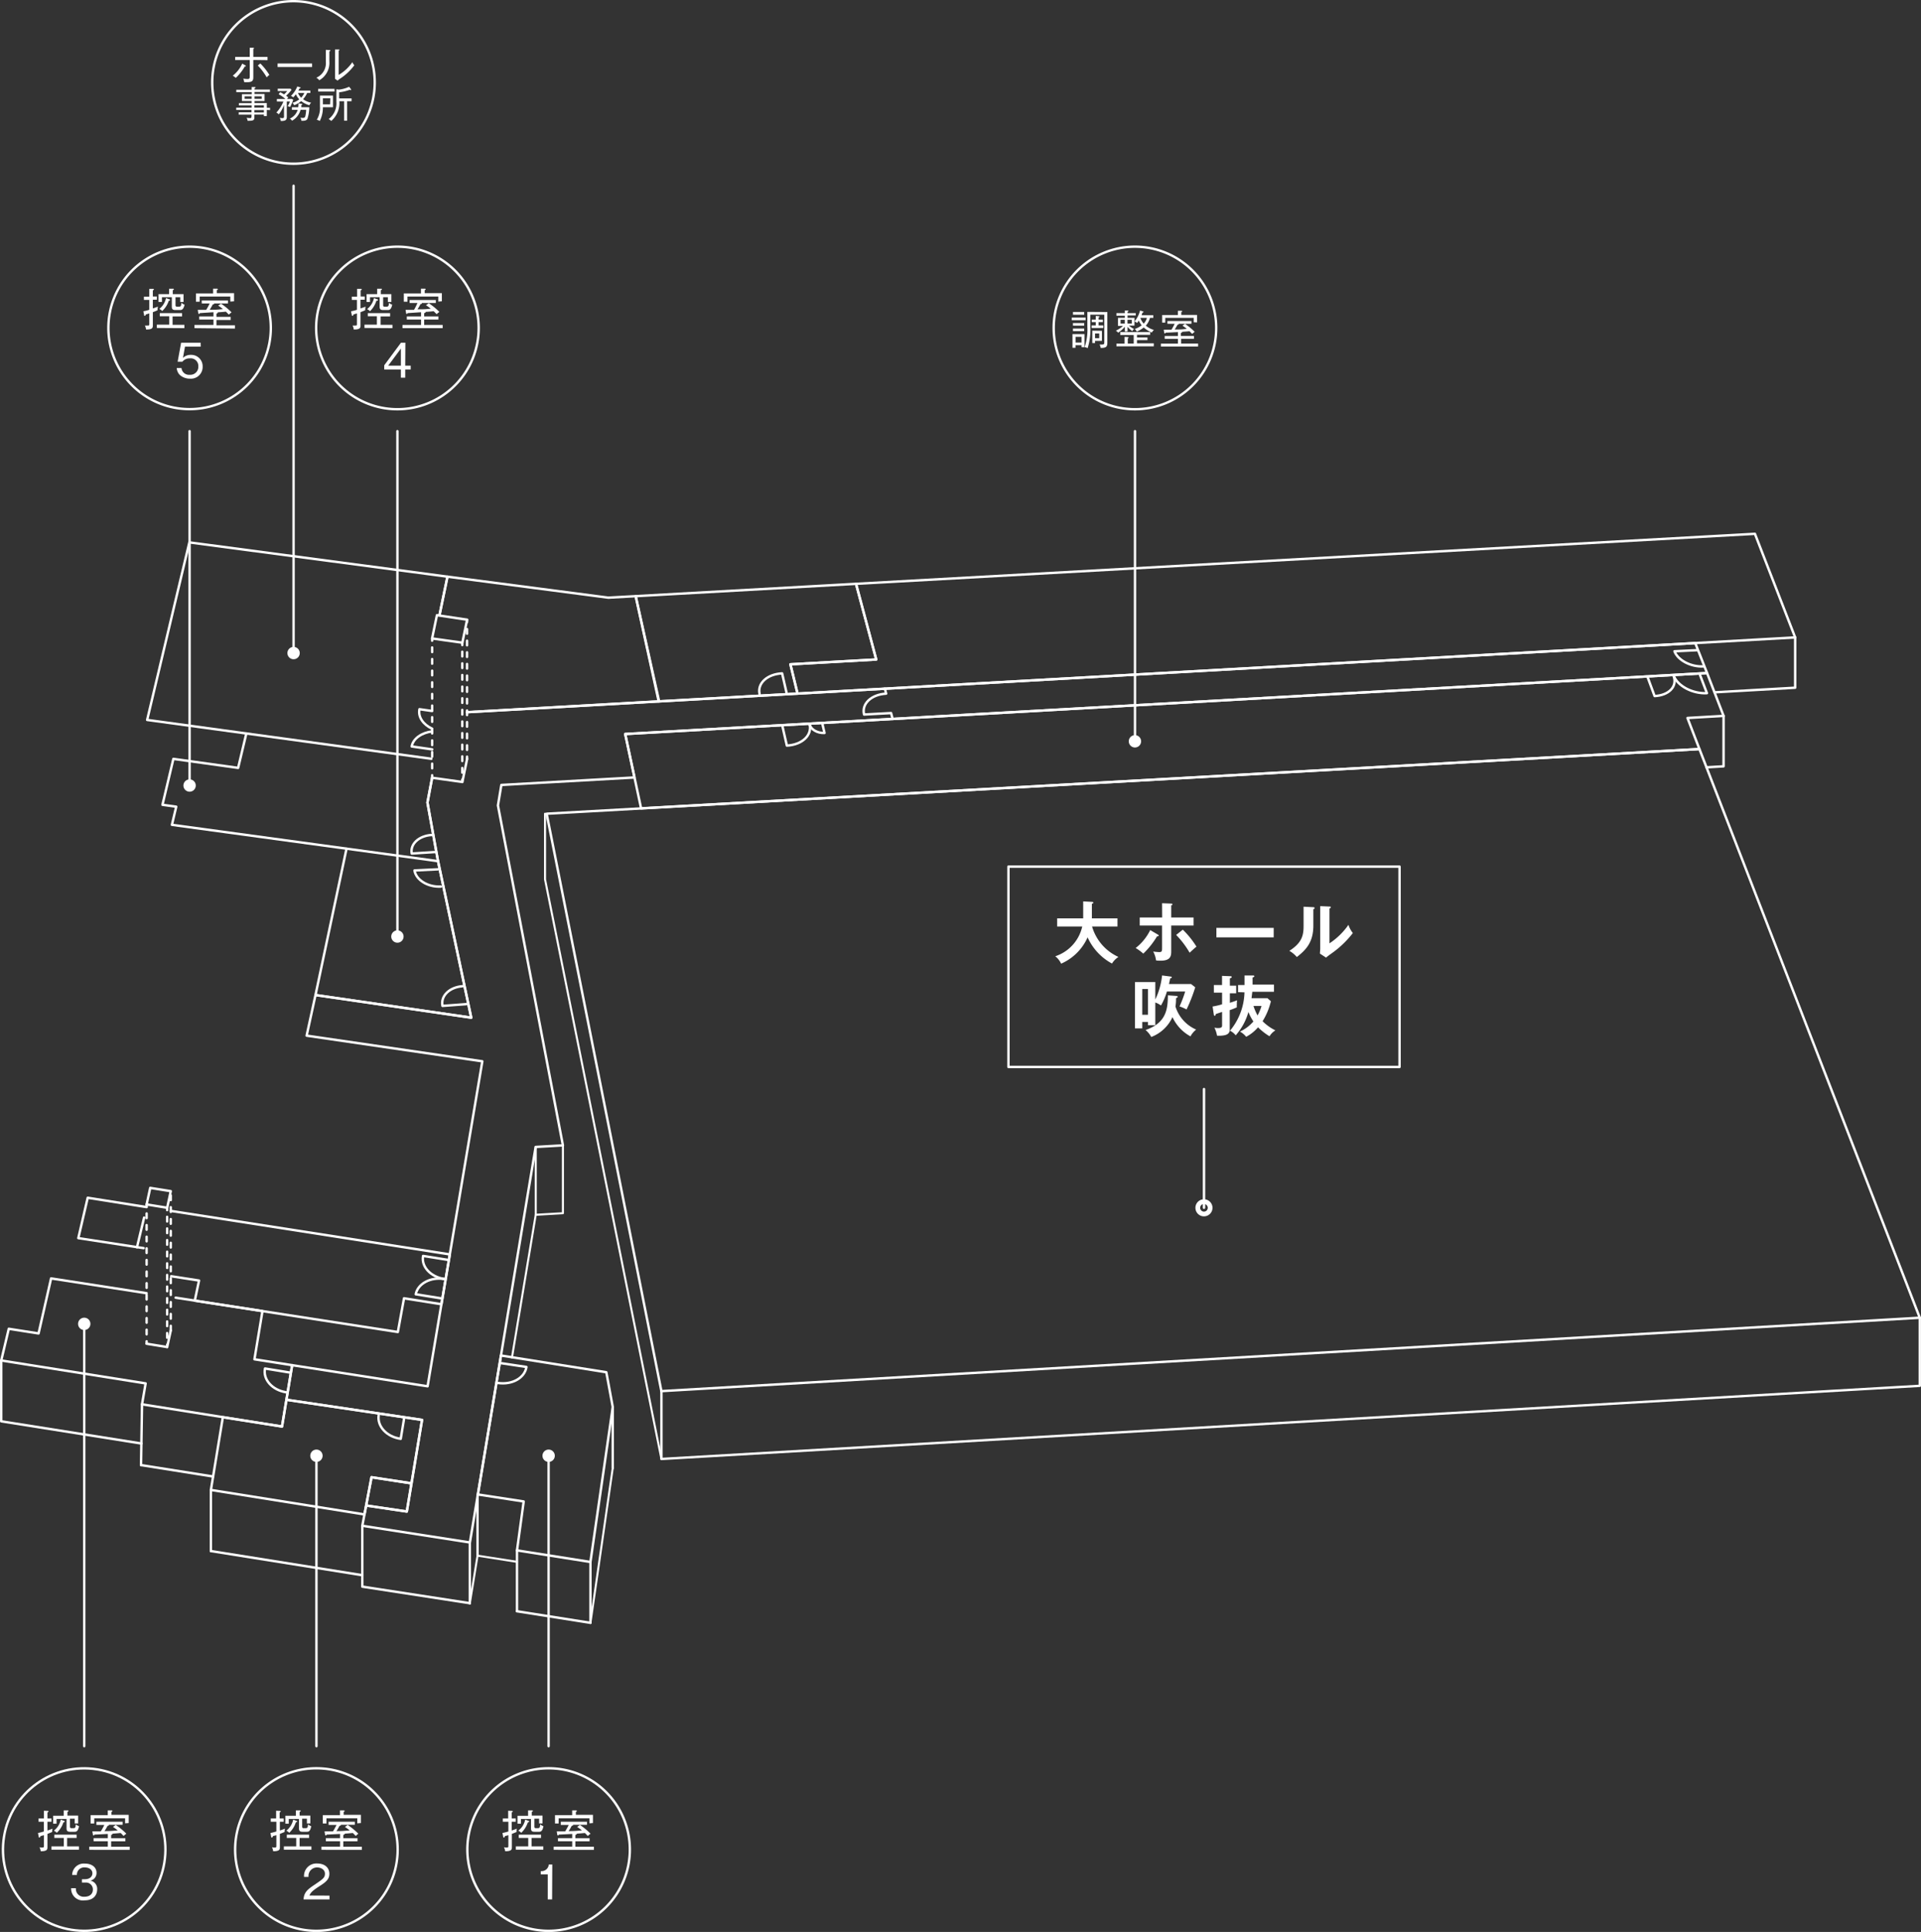 <svg xmlns="http://www.w3.org/2000/svg" viewBox="0 0 404.97 407.23"><rect x="0" y="0" width="404.97" height="407.23" fill="#333333" stroke="none"/><defs><style>.cls-1,.cls-10,.cls-11,.cls-2,.cls-3,.cls-4,.cls-5,.cls-6,.cls-7,.cls-8,.cls-9{fill:none;stroke:#fff;}.cls-1,.cls-10,.cls-2,.cls-3,.cls-4,.cls-5,.cls-6,.cls-7,.cls-8,.cls-9{stroke-linecap:round;stroke-linejoin:round;}.cls-1,.cls-3{stroke-width:0.43px;}.cls-10,.cls-2,.cls-6,.cls-7,.cls-8,.cls-9{stroke-width:0.5px;}.cls-3,.cls-5{fill-rule:evenodd;}.cls-4,.cls-5{stroke-width:0.51px;}.cls-6{stroke-dasharray:1 1.5;}.cls-7{stroke-dasharray:0.98 1.47;}.cls-8{stroke-dasharray:0.98 1.47;}.cls-9{stroke-dasharray:0.98 1.47;}.cls-10{stroke-dasharray:0.98 1.47;}.cls-11{stroke-miterlimit:10;}.cls-12{fill:#fff;}</style></defs><g id="レイヤー_2" data-name="レイヤー 2"><g id="デ"><line class="cls-1" x1="107.93" y1="286.14" x2="112.94" y2="256.06"/><line class="cls-1" x1="108.99" y1="329.21" x2="100.67" y2="327.91"/><line class="cls-1" x1="99.04" y1="337.96" x2="100.67" y2="327.91"/><polyline class="cls-2" points="139.44 293.23 139.44 307.53 404.71 292.11 404.71 277.76"/><polyline class="cls-3" points="139.44 307.53 114.9 185.36 114.9 171.52"/><polyline class="cls-3" points="112.94 256.06 118.67 255.73 118.67 241.43"/><line class="cls-1" x1="112.94" y1="256.06" x2="112.94" y2="241.77"/><line class="cls-2" x1="124.47" y1="329.24" x2="124.47" y2="342.07"/><line class="cls-2" x1="108.99" y1="326.8" x2="108.99" y2="339.62"/><line class="cls-2" x1="99.04" y1="325.13" x2="99.04" y2="337.96"/><line class="cls-2" x1="100.67" y1="315.08" x2="100.67" y2="327.91"/><line class="cls-2" x1="44.46" y1="314.06" x2="44.46" y2="326.94"/><polyline class="cls-4" points="29.81 304.27 0.26 299.59 0.26 286.76"/><polyline class="cls-5" points="361.45 145.93 378.44 144.96 378.44 144.96 378.44 134.36"/><polyline class="cls-5" points="359.75 161.74 363.35 161.53 363.35 150.9"/><line class="cls-2" x1="129.17" y1="296.63" x2="129.17" y2="309.46"/><line class="cls-1" x1="129.17" y1="309.46" x2="124.47" y2="342.07"/><polygon class="cls-5" points="369.96 112.52 378.44 134.36 168.13 146.2 166.63 140.03 184.72 139.01 180.46 123.06 369.96 112.52"/><polygon class="cls-5" points="180.46 123.06 134.01 125.66 138.86 147.84 168.13 146.2 166.63 140.03 184.72 139.01 180.46 123.06"/><polyline class="cls-5" points="98.46 150.12 138.95 147.83 134.01 125.66 128.24 125.98 94.33 121.55 92.65 129.67"/><polyline class="cls-5" points="92.65 129.67 94.33 121.55 39.92 114.33 31.02 151.75 90.93 159.94"/><polygon class="cls-5" points="135.15 170.39 131.8 154.72 359.87 141.87 363.35 150.9 355.74 151.34 358.26 157.89 135.15 170.39"/><polyline class="cls-5" points="91.1 163.91 90.11 169.17 92.34 181.52 36.24 173.86 37.15 170.04 34.25 169.64 36.55 159.96 50.2 161.86 51.93 154.61"/><polyline class="cls-5" points="92.34 181.52 99.34 214.51 66.51 209.74 73.05 178.89"/><polyline class="cls-5" points="91.1 163.91 90.11 169.17 92.34 181.52 99.34 214.51 66.51 209.74 64.64 218.3 101.68 223.71 90.14 292.21 61.59 287.76 60.38 295.05 88.97 299.3 85.76 318.61 77.19 317.34 76.38 321.61 99.06 325.13 112.92 241.76 118.67 241.43 104.97 169.77 105.69 165.46 133.76 163.88 131.8 154.72 359.87 141.87 357.38 135.55 98.46 150.12"/><polyline class="cls-5" points="36.08 269.01 41.96 269.92 41.06 274.16 83.87 280.77 85.17 273.66 93.06 274.91 94.83 264.41 36 255.24"/><line class="cls-4" x1="28.88" y1="262.88" x2="30.28" y2="263.09"/><polyline class="cls-5" points="28.88 262.88 16.51 260.98 18.49 252.47 30.91 254.44"/><polyline class="cls-5" points="30.91 272.59 10.77 269.47 8.13 281.07 1.85 280.09 0.26 286.77 30.7 291.6 29.94 296.01 59.45 300.69 61.59 287.76 53.64 286.52 55.33 276.36 37.03 273.53"/><polygon class="cls-5" points="59.45 300.69 46.98 298.73 44.46 314.06 76.83 319.22 78.32 311.38 86.75 312.67 88.97 299.29 60.38 295.05 59.45 300.69"/><polygon class="cls-5" points="105.61 285.72 127.82 289.25 129.18 296.6 124.47 329.24 108.99 326.8 110.4 316.49 100.74 315.01 105.61 285.72"/><path class="cls-4" d="M79.84,298.28c-.39,2.34,1.68,4.6,4.64,5l.7-4.24"/><path class="cls-4" d="M97.49,207.88c-2.76.21-4.64,2.06-4.21,4.15l5-.37"/><path class="cls-4" d="M92.92,186.88c-2.73.14-5.21-1.39-5.54-3.4l4.93-.24"/><path class="cls-4" d="M359.08,140.47c-2.64.13-5.37-1.3-6.08-3.19l4.78-.23"/><path class="cls-4" d="M160.13,146.28c-.51-2.25,1.62-4.19,4.75-4.34l.93,4.06"/><path class="cls-4" d="M186.54,145.16l.27,1.05c-3.13.17-5.22,2.14-4.65,4.4l5.69-.31.31,1.19"/><path class="cls-4" d="M91,176c-2.7.17-4.58,1.92-4.2,3.91l4.89-.31"/><path class="cls-4" d="M61.14,289.32l-5.27-.86c-.48,2.29,1.49,4.54,4.41,5"/><path class="cls-4" d="M105.66,287.34l5.32.8c-.36,2.3-3,3.81-6,3.37"/><path class="cls-4" d="M93.64,269.59c-2.89-.46-5.57,1-6,3.22l5.23.84"/><path class="cls-4" d="M94.39,265.56l-5.2-.83c-.43,2.23,1.56,4.4,4.45,4.86"/><path class="cls-4" d="M91.09,154.17c-2.18.27-4,1.49-4.3,3.17l4.33.62"/><path class="cls-4" d="M91.1,149.87l-2.67-.38c-.34,1.62.76,3.21,2.62,4.09"/><path class="cls-4" d="M170.69,152.71c.25,1.06,1.65,1.87,3.13,1.79l-.46-1.93"/><path class="cls-4" d="M164.93,153l.95,4.16c3.19-.16,5.34-2.15,4.81-4.45"/><path class="cls-4" d="M352.84,142.43c.82,2.19,4,3.84,7,3.68l-1.52-4"/><path class="cls-4" d="M347.33,142.72l1.48,4c3.06-.16,4.85-2.06,4-4.25"/><polygon class="cls-5" points="115.24 171.52 139.43 293.23 404.71 277.76 358.26 157.89 115.24 171.52"/><line class="cls-4" x1="28.88" y1="262.88" x2="30.38" y2="256.65"/><polygon class="cls-5" points="77.19 317.34 78.32 311.38 86.75 312.67 85.76 318.61 77.19 317.34"/><line class="cls-4" x1="124.47" y1="342.07" x2="108.99" y2="339.63"/><polyline class="cls-5" points="76.38 321.61 76.38 334.44 99.05 337.93"/><line class="cls-4" x1="44.46" y1="326.94" x2="76.38" y2="332.03"/><polyline class="cls-5" points="29.94 296.02 29.73 308.85 29.73 308.82 44.93 311.23"/><polygon class="cls-4" points="91.09 134.58 97.47 135.47 98.47 130.62 92.11 129.67 91.09 134.58"/><line class="cls-6" x1="36" y1="280.46" x2="36" y2="251.1"/><polygon class="cls-5" points="30.91 253.88 31.67 250.39 36 251.08 35.24 254.58 30.91 253.88"/><line class="cls-2" x1="35.23" y1="283.94" x2="35.23" y2="283.44"/><line class="cls-7" x1="35.23" y1="281.97" x2="35.23" y2="255.81"/><line class="cls-2" x1="35.23" y1="255.08" x2="35.23" y2="254.58"/><line class="cls-2" x1="30.91" y1="283.22" x2="30.91" y2="282.72"/><line class="cls-8" x1="30.91" y1="281.26" x2="30.91" y2="255.1"/><line class="cls-2" x1="30.91" y1="254.36" x2="30.91" y2="253.86"/><polyline class="cls-5" points="36 280.44 35.24 283.94 30.91 283.24"/><line class="cls-2" x1="91.1" y1="163.91" x2="91.1" y2="163.41"/><line class="cls-9" x1="91.1" y1="161.95" x2="91.1" y2="135.79"/><line class="cls-2" x1="91.1" y1="135.05" x2="91.1" y2="134.55"/><line class="cls-2" x1="97.45" y1="164.83" x2="97.45" y2="164.33"/><line class="cls-7" x1="97.45" y1="162.86" x2="97.45" y2="136.7"/><line class="cls-2" x1="97.45" y1="135.97" x2="97.45" y2="135.47"/><line class="cls-2" x1="98.46" y1="130.63" x2="98.46" y2="131.13"/><line class="cls-10" x1="98.46" y1="132.6" x2="98.46" y2="158.76"/><line class="cls-2" x1="98.46" y1="159.49" x2="98.46" y2="159.99"/><polyline class="cls-4" points="91.09 163.94 97.47 164.83 98.47 159.98"/><path class="cls-11" d="M255.11,254.58a1.3,1.3,0,1,1-1.29-1.29A1.3,1.3,0,0,1,255.11,254.58Z"/><line class="cls-4" x1="253.82" y1="254.58" x2="253.82" y2="229.56"/><rect class="cls-4" x="212.6" y="182.66" width="82.45" height="42.23" transform="translate(507.64 407.56) rotate(180)"/><path class="cls-12" d="M222.86,195.29v-1.71h5.49V190l1.83.1c.21,0,.31.07.31.18s-.16.18-.31.22v3.08h5.4v1.71h-5.36a10.14,10.14,0,0,0,5.56,6.42,4.4,4.4,0,0,0-1.36,1.39,11.75,11.75,0,0,1-5.14-5.52,10.9,10.9,0,0,1-5.58,5.55,4.23,4.23,0,0,0-1.24-1.56,8.58,8.58,0,0,0,5.69-6.28Z"/><path class="cls-12" d="M244.1,197c.11.07.18.14.18.22s-.18.16-.36.14a17.26,17.26,0,0,1-2.9,3.65,10.14,10.14,0,0,0-1.61-1.18,10.83,10.83,0,0,0,3.07-3.78Zm.88-6.61,1.86.07c.19,0,.31,0,.31.17s-.11.15-.24.21v2.55h4.71v1.7h-4.71v5.29c0,1,0,2.12-2.25,2.12-.25,0-.67,0-.95-.06a5.48,5.48,0,0,0-.6-1.87,10.51,10.51,0,0,0,1.27.12c.6,0,.6-.21.6-1.09v-4.51h-4.71v-1.7H245Zm4.37,5.57a18.7,18.7,0,0,1,2.88,3.58c-.47.37-1.14,1-1.44,1.28a18.91,18.91,0,0,0-2.84-3.75Z"/><path class="cls-12" d="M268.51,195.58v2H256.43v-2Z"/><path class="cls-12" d="M276.8,191.22c.14,0,.32,0,.32.18s-.14.22-.25.26v3.43c0,3.56-1.58,5.15-3.48,6.64a6.12,6.12,0,0,0-1.58-1.31c2.66-1.69,3-3.27,3-5.2v-4.1Zm3.47-.13c.16,0,.27,0,.27.15s-.14.2-.27.27v7.33a14.66,14.66,0,0,0,4-3.9,5.26,5.26,0,0,0,.93,1.73,20.75,20.75,0,0,1-4,3.94c-1.16.84-1.29.93-1.65,1.24l-1.29-.84c0-.37.06-.73.06-1.1V191Z"/><path class="cls-12" d="M246.75,205.84c.21,0,.28.1.28.18s-.18.17-.37.24c0,.22-.09.52-.23,1.16h4.66l.88.69a33.51,33.51,0,0,1-1.83,4.67,8.79,8.79,0,0,0-1.48-.64,25.18,25.18,0,0,0,1.19-3.14H246a13.61,13.61,0,0,1-1.25,2.94,5,5,0,0,0-1.2-.63v4.79H242v-.69H240.8v1.36h-1.53V207h4.28v3.68a15.43,15.43,0,0,0,1.43-5.07Zm-5.95,2.63v5.43H242v-5.43Zm7.21,1.46c.14,0,.27.08.27.18s-.18.22-.36.29a9.35,9.35,0,0,1-.12,1.75,7.82,7.82,0,0,0,4.36,4.87,4.57,4.57,0,0,0-1.19,1.43,8.81,8.81,0,0,1-3.8-4.06,8.06,8.06,0,0,1-4.47,4.19,5.06,5.06,0,0,0-1.2-1.47c4.57-1.56,4.65-4.69,4.71-7.31Z"/><path class="cls-12" d="M261,209.13v-1.51h1.36c0-.31,0-1.84,0-2l1.76,0c.15,0,.31,0,.31.14s-.07.18-.37.28c0,.32,0,.73,0,1.5h4.51v1.51H264c-.07.66-.12,1-.16,1.35h3.35l.73.65a14.18,14.18,0,0,1-1.75,4.21,10.13,10.13,0,0,0,2.7,1.93,3.68,3.68,0,0,0-1.24,1.24,12.94,12.94,0,0,1-2.42-1.89,8.53,8.53,0,0,1-2.5,2,4.55,4.55,0,0,0-1.31-1.1,8.36,8.36,0,0,0,2.83-2.13,10.22,10.22,0,0,1-1.05-2,12.36,12.36,0,0,1-2.68,4.92,3.59,3.59,0,0,0-1.26-1c-.14.65-.5,1.14-2.67,1.09a6.13,6.13,0,0,0-.56-1.71,3.4,3.4,0,0,0,.8.09c.8,0,.82-.32.82-.57v-2.83l-1.3.43c-.08.28-.11.37-.26.37s-.16-.12-.19-.27l-.25-1.67a14.83,14.83,0,0,0,2-.47v-2.46H255.9v-1.6h1.72V205.7l1.74.07c.14,0,.29,0,.29.17s-.09.16-.38.29v1.54h1.33v1.6h-1.33v2c.79-.24,1.15-.38,1.52-.52a5.8,5.8,0,0,0-.05.91,2.51,2.51,0,0,0,0,.57,13.18,13.18,0,0,1-1.5.59v4.17a1.44,1.44,0,0,1,0,.24,13.15,13.15,0,0,0,3.11-8.16Zm3.25,2.91a10.88,10.88,0,0,0,.86,2,10,10,0,0,0,.83-2Z"/><path class="cls-12" d="M41.27,165.57a1.3,1.3,0,1,1-1.3-1.29A1.3,1.3,0,0,1,41.27,165.57Z"/><line class="cls-2" x1="39.97" y1="165.57" x2="39.97" y2="90.88"/><path class="cls-2" d="M57.09,69.1A17.12,17.12,0,1,1,40,52,17.12,17.12,0,0,1,57.09,69.1Z"/><path class="cls-12" d="M33.22,65.39c-.23.1-.43.2-1,.41v2.79c0,.43,0,.89-1.43.86a2.33,2.33,0,0,0-.25-.83,2.69,2.69,0,0,0,.51,0c.42,0,.42,0,.42-.4V66.06l-.74.22c0,.13-.08.29-.22.29s-.11-.08-.14-.22l-.15-.74a9,9,0,0,0,1.25-.31V63.22H30.34v-.69h1.13V60.89l.8,0c.07,0,.17,0,.17.12a.17.17,0,0,1-.06.11l-.16.09v1.28h.85v.69h-.85v1.83c.62-.2.84-.29,1.07-.38A2.92,2.92,0,0,0,33.22,65.39Zm-.16,3.74v-.7h2.62V66.66h-2V66h4.7v.7h-2v1.77h2.49v.7Zm4.87-3.78H37c-.45,0-.78-.08-.78-.7v-2H34.14v1h-.72V62h2.23V60.86l.83,0c.06,0,.17,0,.17.12s-.07.12-.23.18V62h2.27v1.65H38v-1H37v1.68c0,.31.2.31.43.31.71,0,.73,0,.81-.82a1.68,1.68,0,0,0,.67.4C38.66,65.35,38.23,65.35,37.93,65.35Zm-2.34-2a5.09,5.09,0,0,1-1.4,2.21,1.61,1.61,0,0,0-.61-.44A3.94,3.94,0,0,0,35,62.83l.7.26c.07,0,.14,0,.14.14S35.69,63.38,35.59,63.39Z"/><path class="cls-12" d="M41,69.17v-.68H45V67.36h-3V66.7h3v-.89L42.12,66c0,.11-.11.18-.18.18s-.14-.12-.15-.21l-.1-.66,1.78,0a11,11,0,0,0,.73-1.35H42.53v-.63h5.53v.63H45.13a.13.13,0,0,1,0,.07c0,.12-.18.14-.28.14a11.19,11.19,0,0,1-.64,1.12c1.4,0,1.53,0,2.79-.14a8.61,8.61,0,0,0-1-.73l.59-.42a14.72,14.72,0,0,1,2.23,1.84,3.29,3.29,0,0,0-.57.48l-.63-.63c-.66.07-1,.1-1.71.14a.09.09,0,0,1,0,.07c0,.12-.16.17-.28.19v.7h3v.66h-3v1.13h3.9v.68Zm7.55-5.6V62.51H42.09V63.6h-.78V61.85h3.62v-1l.82,0s.17,0,.17.12-.09.15-.21.18v.64h3.63v1.72Z"/><path class="cls-12" d="M42.32,73.07H39l-.43,2.37a2.26,2.26,0,0,1,1.67-.64,2.4,2.4,0,0,1,2.48,2.47,2.47,2.47,0,0,1-2.64,2.55,3.2,3.2,0,0,1-2.16-.77,2.25,2.25,0,0,1-.66-1.48h1A1.58,1.58,0,0,0,40,79a1.68,1.68,0,0,0,1.81-1.76A1.61,1.61,0,0,0,40,75.54a1.92,1.92,0,0,0-1.55.7h-1l.73-4h4.12Z"/><path class="cls-12" d="M85.08,197.41a1.3,1.3,0,1,1-1.3-1.3A1.3,1.3,0,0,1,85.08,197.41Z"/><line class="cls-2" x1="83.78" y1="197.41" x2="83.78" y2="90.88"/><path class="cls-2" d="M100.91,69.1A17.13,17.13,0,1,1,83.78,52,17.13,17.13,0,0,1,100.91,69.1Z"/><path class="cls-12" d="M77,65.39c-.24.1-.44.2-1,.41v2.79c0,.43,0,.89-1.43.86a2,2,0,0,0-.25-.83,2.69,2.69,0,0,0,.51,0c.42,0,.42,0,.42-.4V66.06l-.74.22c0,.13-.08.29-.22.29s-.11-.08-.14-.22L74,65.61a9,9,0,0,0,1.25-.31V63.22H74.16v-.69h1.12V60.89l.81,0c.06,0,.16,0,.16.12a.14.14,0,0,1-.06.11l-.16.09v1.28h.86v.69H76v1.83c.62-.2.85-.29,1.07-.38A3,3,0,0,0,77,65.39Zm-.16,3.74v-.7h2.61V66.66H77.54V66h4.7v.7h-2v1.77h2.49v.7Zm4.87-3.78h-.91c-.45,0-.77-.08-.77-.7v-2H78v1h-.72V62h2.23V60.86l.83,0c.07,0,.17,0,.17.12s-.07.12-.23.18V62H82.5v1.65h-.73v-1h-1v1.68c0,.31.19.31.42.31.71,0,.73,0,.82-.82a1.56,1.56,0,0,0,.67.4C82.47,65.35,82,65.35,81.75,65.35Zm-2.35-2A5.18,5.18,0,0,1,78,65.6a1.73,1.73,0,0,0-.62-.44,4,4,0,0,0,1.46-2.33l.7.26c.06,0,.14,0,.14.14S79.51,63.38,79.4,63.39Z"/><path class="cls-12" d="M84.85,69.17v-.68h3.91V67.36h-3V66.7h3v-.89L85.93,66c-.05.11-.1.18-.18.18s-.14-.12-.15-.21l-.1-.66,1.78,0A12.43,12.43,0,0,0,88,63.87H86.35v-.63h5.53v.63H88.94a.1.1,0,0,1,0,.07c0,.12-.19.14-.28.14a11.27,11.27,0,0,1-.65,1.12c1.4,0,1.53,0,2.79-.14a8.61,8.61,0,0,0-1-.73l.59-.42a14.31,14.31,0,0,1,2.24,1.84,3,3,0,0,0-.58.48c-.18-.19-.35-.36-.63-.63-.66.07-1,.1-1.71.14a.1.1,0,0,1,0,.07c0,.12-.17.17-.29.19v.7h3v.66h-3v1.13h3.9v.68Zm7.55-5.6V62.51H85.9V63.6h-.77V61.85h3.61v-1l.82,0s.17,0,.17.12-.09.15-.2.18v.64h3.62v1.72Z"/><path class="cls-12" d="M85.43,77.07h1.15v.81H85.43v1.73h-.92V77.88H81V77l3.53-4.76h.93Zm-.92,0V73.48l-2.67,3.59Z"/><path class="cls-12" d="M63.19,137.65a1.3,1.3,0,1,1-1.3-1.29A1.3,1.3,0,0,1,63.19,137.65Z"/><line class="cls-2" x1="61.89" y1="137.65" x2="61.89" y2="39.16"/><path class="cls-2" d="M79,17.37A17.13,17.13,0,1,1,61.89.25,17.13,17.13,0,0,1,79,17.37Z"/><path class="cls-12" d="M51.61,14a10,10,0,0,1-1.9,2.41,6.58,6.58,0,0,0-.64-.46,6.83,6.83,0,0,0,2-2.54l.65.37a.17.17,0,0,1,.11.14C51.83,14,51.74,14,51.61,14Zm1.79-1.36v3.49c0,.69,0,1.2-1.33,1.2l-.58,0a3,3,0,0,0-.21-.76,5.46,5.46,0,0,0,.9.08c.47,0,.47-.16.47-.72V12.66H49.58V12h3.07V10.07l.71,0c.08,0,.19,0,.19.09s-.09.12-.15.14V12h3v.68Zm2.82,3.66a12.07,12.07,0,0,0-1.88-2.49l.54-.43a12.72,12.72,0,0,1,1.91,2.42A2.37,2.37,0,0,0,56.22,16.32Z"/><path class="cls-12" d="M58.52,14.13v-.75h7.27v.75Z"/><path class="cls-12" d="M69.43,10.82v2.1a4.21,4.21,0,0,1-2.13,4,1.89,1.89,0,0,0-.61-.54,3.34,3.34,0,0,0,2-3.38V10.5l.75.05c.09,0,.2,0,.2.11S69.52,10.79,69.43,10.82Zm2.22,5.79a2.36,2.36,0,0,0-.48.38l-.54-.38c0-.17,0-.43,0-.67V10.43l.76,0c.1,0,.17,0,.17.09s-.07.12-.17.16v5.11a9,9,0,0,0,2.89-2.68,2.72,2.72,0,0,0,.41.65A11.7,11.7,0,0,1,71.65,16.61Z"/><path class="cls-12" d="M56.25,23.17v1.3h-.62v-.31h-2v.59c0,.54-.22.71-1.07.71h-.36a1.73,1.73,0,0,0-.21-.64,4.18,4.18,0,0,0,.72.07c.22,0,.31-.07.31-.31v-.41h-2.7v-.5h2.7v-.49H49.8v-.48h3.25v-.48H50.36v-.48h2.69V21.3H51V19.86h2.07v-.44H49.81v-.5h3.24v-.57l.68,0c.06,0,.14,0,.14.1s-.08.1-.21.14v.29h3.25v.5H53.66v.44h2.11V21.3H53.66v.43h2.59v1h.68v.48Zm-3.2-2.86H51.57v.52h1.48Zm2.13,0H53.66v.52h1.52Zm.45,1.9h-2v.48h2Zm0,1h-2v.49h2Z"/><path class="cls-12" d="M58.37,21.4v-.54h1.79a7.13,7.13,0,0,0-1.42-1l.33-.42a4.33,4.33,0,0,1,.81.46,5.11,5.11,0,0,0,.67-.71h-2v-.5h2.7l.21.26a9.42,9.42,0,0,1-1.14,1.22l.45.37-.26.31h1l.31.18a12.62,12.62,0,0,1-.66,1.52,1.8,1.8,0,0,0-.54-.15,4.25,4.25,0,0,0,.5-1h-.66v3.11c0,.7-.11,1-1.26,1a1.68,1.68,0,0,0-.24-.68,2.87,2.87,0,0,0,.58.07c.33,0,.33-.18.33-.32V22.1a6.7,6.7,0,0,1-1.1,2,1.73,1.73,0,0,0-.51-.37,7.87,7.87,0,0,0,1.48-2.31Zm3.16,1.74V22.6h1.34a5.36,5.36,0,0,0,.06-.8l.66.09c.08,0,.14,0,.14.11s-.08.11-.2.13c0,.18,0,.29,0,.47H65.2a7.94,7.94,0,0,1-.4,2.47c-.23.38-.66.4-1.25.4a1.9,1.9,0,0,0-.22-.66,3.36,3.36,0,0,0,.48.05c.31,0,.48-.06.57-.44a7.17,7.17,0,0,0,.16-1.28H63.37a3.81,3.81,0,0,1-1.81,2.31A1.38,1.38,0,0,0,61.1,25a3,3,0,0,0,1.65-1.84Zm1.71-4.73c.06,0,.14,0,.14.09s-.17.13-.23.14l-.25.45h2.52v.51h-.67a4.74,4.74,0,0,1-.86,1.31,4.21,4.21,0,0,0,1.71.74,1.57,1.57,0,0,0-.39.54,5.12,5.12,0,0,1-1.72-.88,4.89,4.89,0,0,1-1.47.87,1.45,1.45,0,0,0-.38-.5,4.18,4.18,0,0,0,1.45-.74,3.66,3.66,0,0,1-.71-1.07c-.26.34-.44.53-.55.66a1.51,1.51,0,0,0-.5-.31,6.08,6.08,0,0,0,1.35-2Zm-.42,1.19a3,3,0,0,0,.67,1,3.44,3.44,0,0,0,.66-1Z"/><path class="cls-12" d="M68.07,22.6a6.2,6.2,0,0,1-.66,2.9,1.81,1.81,0,0,0-.63-.25,4.85,4.85,0,0,0,.67-2.86V20.15H70.2V22.6Zm-1-3.3v-.57h3.45v.57Zm2.57,1.41H68.07V22h1.52Zm3.53.63v4.1h-.63v-4.1h-1a5,5,0,0,1-1.71,4.16,2.11,2.11,0,0,0-.55-.4,4.13,4.13,0,0,0,1.63-3.65V18.82l.53.07a6.93,6.93,0,0,0,2.16-.6l.42.55a.28.28,0,0,1,0,.08.08.08,0,0,1-.09.08.34.34,0,0,1-.18-.08,9.13,9.13,0,0,1-2.25.53v1.3h2.61v.59Z"/><path class="cls-12" d="M240.56,156.26a1.3,1.3,0,1,1-1.29-1.3A1.3,1.3,0,0,1,240.56,156.26Z"/><line class="cls-2" x1="239.27" y1="156.26" x2="239.27" y2="90.88"/><path class="cls-2" d="M256.39,69.1A17.13,17.13,0,1,1,239.27,52,17.13,17.13,0,0,1,256.39,69.1Z"/><path class="cls-12" d="M228.86,66.94v.55h-2.93v-.55Zm-.23,3.48v2.76H228v-.42h-1.27v.55h-.64V70.42Zm-.07-2.32v.54h-2.37V68.1Zm0,1.16v.54h-2.37v-.54Zm0-3.5v.58H226.2v-.58ZM226.74,71V72.2H228V71Zm6.7-5.23v6.38c0,.87-.13,1.19-1.4,1.19a2.29,2.29,0,0,0-.24-.71,3.05,3.05,0,0,0,.42,0c.53,0,.58-.07.58-.6v-5.7h-2.94v2.54a12.93,12.93,0,0,1-.57,4.51,2.8,2.8,0,0,0-.63-.22,11.44,11.44,0,0,0,.57-4.3V65.74Zm-.94,1.6v.53h-.91v.7h1v.54h-2.47v-.54H231v-.7h-.85v-.53H231v-.77l.6.05c.06,0,.18,0,.18.11s0,.08-.19.14v.47Zm-.2,2.36v2.12h-1.45v.46h-.58V69.7Zm-1.45.56v1h.88v-1Z"/><path class="cls-12" d="M242.81,70.1a6.12,6.12,0,0,1-1.7-1.07,6.1,6.1,0,0,1-1.48.88,1.66,1.66,0,0,0-.4-.57,4.82,4.82,0,0,0,1.45-.77,4.64,4.64,0,0,1-.62-1,5.73,5.73,0,0,1-.35.51,1.58,1.58,0,0,0-.55-.33v.88H238a4.3,4.3,0,0,0,1.08.71,1.51,1.51,0,0,0-.38.46,4.52,4.52,0,0,1-1-.92v1h-.58v-1a6.09,6.09,0,0,1-1.4,1.24,2.28,2.28,0,0,0-.48-.42,5.36,5.36,0,0,0,1.49-1h-1.05V67h1.44v-.45h-1.77V66h1.77v-.55l.57,0c.1,0,.2,0,.2.1s-.09.11-.19.14V66h1.73v.49h-1.73V67h1.47v.76a5.94,5.94,0,0,0,1.17-2.31l.6.19s.15.05.15.12-.19.13-.25.13a4.6,4.6,0,0,1-.19.56h2.48V67h-.7a4,4,0,0,1-.88,1.64,4.53,4.53,0,0,0,1.71.91A2.11,2.11,0,0,0,242.81,70.1ZM235.36,73v-.57h1.71V71l.65.05c.06,0,.19,0,.19.11s-.07.12-.16.16v1.1H239v-1.8h-2.84V70h6.31v.57h-2.78v.56h2.21v.55h-2.21v.69h3.54V73Zm1.75-5.59h-.88v.79h.88Zm1.48,0h-.9v.79h.9Zm1.82-.41a3.09,3.09,0,0,0,.7,1.21,2.81,2.81,0,0,0,.67-1.21Z"/><path class="cls-12" d="M244.73,73.05v-.62h3.59v-1h-2.79v-.6h2.79V70c-1.72.09-1.91.1-2.6.12,0,.11-.09.17-.16.17s-.13-.12-.14-.19l-.09-.61,1.63,0a10,10,0,0,0,.67-1.24h-1.52v-.58h5.06v.58h-2.69a.1.1,0,0,1,0,.07c0,.1-.17.12-.25.13-.13.27-.43.77-.59,1,1.28,0,1.4,0,2.55-.13a7.2,7.2,0,0,0-.91-.67l.53-.39a13.53,13.53,0,0,1,2.05,1.69,3.26,3.26,0,0,0-.53.44c-.16-.17-.31-.32-.57-.57-.6.06-1,.08-1.57.13a.06.06,0,0,1,0,.06c0,.11-.15.15-.26.17v.64h2.77v.6H249v1h3.58v.62Zm6.92-5.12V67h-6v1H245v-1.6h3.31v-.89l.75,0s.16,0,.16.11-.09.14-.19.17v.59h3.32v1.58Z"/><path class="cls-12" d="M16.46,279.06a1.3,1.3,0,1,1,1.3,1.29A1.3,1.3,0,0,1,16.46,279.06Z"/><line class="cls-2" x1="17.76" y1="279.06" x2="17.76" y2="368.07"/><circle class="cls-2" cx="17.76" cy="389.85" r="17.12" transform="translate(-369.91 344.93) rotate(-80.78)"/><path class="cls-12" d="M11,386.15c-.23.1-.44.19-1,.41v2.79c0,.42,0,.89-1.42.86a2.17,2.17,0,0,0-.26-.84,2.11,2.11,0,0,0,.52.06c.42,0,.42-.06.42-.4v-2.21c-.3.09-.51.16-.75.22,0,.12-.07.29-.21.29s-.12-.08-.14-.22L8,386.37a12.19,12.19,0,0,0,1.25-.32V384H8.13v-.69H9.26v-1.64l.8.05c.06,0,.17,0,.17.12a.11.11,0,0,1-.07.1.91.91,0,0,1-.16.1v1.27h.86V384H10v1.84c.63-.2.85-.3,1.08-.38A2.87,2.87,0,0,0,11,386.15Zm-.16,3.74v-.7h2.61v-1.78h-2v-.69h4.7v.69h-2v1.78h2.49v.7Zm4.87-3.78h-.91c-.44,0-.77-.08-.77-.7v-2H11.92v1h-.71v-1.67h2.22v-1.14l.83,0c.07,0,.17,0,.17.12s-.06.12-.22.19v.79h2.26v1.65h-.72v-1h-1v1.69c0,.31.2.31.43.31.71,0,.72,0,.81-.82a1.61,1.61,0,0,0,.67.4C16.45,386.11,16,386.11,15.72,386.11Zm-2.34-2a5.14,5.14,0,0,1-1.4,2.22,1.79,1.79,0,0,0-.62-.45,3.91,3.91,0,0,0,1.46-2.33l.7.26c.06,0,.14.06.14.14S13.48,384.13,13.38,384.14Z"/><path class="cls-12" d="M18.82,389.92v-.67h3.91v-1.14h-3v-.66h3v-.88l-2.83.14c0,.11-.1.17-.18.17s-.14-.12-.14-.2l-.11-.66,1.78,0a11.07,11.07,0,0,0,.74-1.35H20.32V384h5.53v.64H22.91a.08.08,0,0,1,.05.07c0,.11-.19.13-.28.14-.14.3-.47.85-.64,1.12,1.39,0,1.53-.06,2.78-.14a9.11,9.11,0,0,0-1-.74l.58-.42a15,15,0,0,1,2.24,1.85,3,3,0,0,0-.58.48c-.17-.19-.34-.36-.62-.63-.66.07-1.05.09-1.72.14a.1.1,0,0,1,0,.07c0,.12-.17.16-.29.18v.7h3v.66h-3v1.14h3.91v.67Zm7.55-5.59v-1.06h-6.5v1.09H19.1V382.6h3.62v-1l.82,0s.16,0,.16.12-.09.15-.2.19v.63h3.63v1.73Z"/><path class="cls-12" d="M16,398a1.65,1.65,0,0,0,1.75,1.81c1.35,0,1.83-.75,1.83-1.51A1.44,1.44,0,0,0,18,396.82h-.73v-.71h.63c1,0,1.58-.54,1.58-1.26s-.67-1.22-1.56-1.22a1.53,1.53,0,0,0-1.71,1.58h-1a2.45,2.45,0,0,1,2.71-2.39c1.41,0,2.43.75,2.43,1.93a1.63,1.63,0,0,1-1.31,1.66,1.76,1.76,0,0,1,1.45,1.81c0,1-.55,2.35-2.68,2.35A2.47,2.47,0,0,1,15,398Z"/><path class="cls-12" d="M114.36,306.85a1.3,1.3,0,1,1,1.29,1.3A1.3,1.3,0,0,1,114.36,306.85Z"/><line class="cls-2" x1="115.65" y1="306.85" x2="115.65" y2="368.07"/><path class="cls-2" d="M132.78,389.85a17.13,17.13,0,1,1-17.13-17.12A17.13,17.13,0,0,1,132.78,389.85Z"/><path class="cls-12" d="M108.91,386.15c-.23.1-.44.19-1,.41v2.79c0,.42,0,.89-1.42.86a2.17,2.17,0,0,0-.26-.84,2.11,2.11,0,0,0,.52.06c.42,0,.42-.06.42-.4v-2.21l-.75.22c0,.12-.07.29-.21.29s-.11-.08-.14-.22l-.15-.74a12.19,12.19,0,0,0,1.25-.32V384H106v-.69h1.13v-1.64l.8.05c.06,0,.17,0,.17.12a.11.11,0,0,1-.07.1.91.91,0,0,1-.16.1v1.27h.86V384h-.86v1.84c.63-.2.85-.3,1.07-.38A3.52,3.52,0,0,0,108.91,386.15Zm-.16,3.74v-.7h2.61v-1.78h-2v-.69h4.7v.69h-2v1.78h2.48v.7Zm4.87-3.78h-.91c-.44,0-.77-.08-.77-.7v-2h-2.12v1h-.72v-1.67h2.23v-1.14l.83,0c.07,0,.17,0,.17.12s-.06.12-.22.19v.79h2.26v1.65h-.72v-1h-1v1.69c0,.31.19.31.43.31.71,0,.72,0,.81-.82a1.61,1.61,0,0,0,.67.4C114.34,386.11,113.92,386.11,113.62,386.11Zm-2.34-2a5.23,5.23,0,0,1-1.4,2.22,1.89,1.89,0,0,0-.62-.45,3.91,3.91,0,0,0,1.46-2.33l.7.26c.06,0,.14.06.14.14S111.38,384.13,111.28,384.14Z"/><path class="cls-12" d="M116.72,389.92v-.67h3.91v-1.14h-3v-.66h3v-.88l-2.83.14c0,.11-.1.17-.18.17s-.14-.12-.15-.2l-.1-.66,1.78,0a12.62,12.62,0,0,0,.74-1.35h-1.67V384h5.53v.64h-2.94a.08.08,0,0,1,0,.07c0,.11-.19.13-.28.14a11.27,11.27,0,0,1-.65,1.12c1.4,0,1.53-.06,2.79-.14a8,8,0,0,0-1-.74l.59-.42a15,15,0,0,1,2.24,1.85,3,3,0,0,0-.58.48c-.18-.19-.34-.36-.62-.63-.66.07-1,.09-1.72.14a.1.1,0,0,1,0,.07c0,.12-.17.16-.29.18v.7h3v.66h-3v1.14h3.91v.67Zm7.55-5.59v-1.06h-6.5v1.09H117V382.6h3.62v-1l.82,0s.16,0,.16.12-.09.15-.2.19v.63H125v1.73Z"/><path class="cls-12" d="M116.39,400.37h-.92V395.1H114v-.7a1.52,1.52,0,0,0,1.69-1.38h.74Z"/><path class="cls-12" d="M65.41,306.85a1.3,1.3,0,1,1,1.3,1.3A1.3,1.3,0,0,1,65.41,306.85Z"/><line class="cls-2" x1="66.71" y1="306.85" x2="66.71" y2="368.07"/><path class="cls-2" d="M83.83,389.85a17.13,17.13,0,1,1-17.12-17.12A17.13,17.13,0,0,1,83.83,389.85Z"/><path class="cls-12" d="M60,386.15c-.23.1-.44.19-1,.41v2.79c0,.42,0,.89-1.42.86a2.4,2.4,0,0,0-.25-.84,2,2,0,0,0,.51.06c.42,0,.42-.06.42-.4v-2.21l-.75.22c0,.12-.07.29-.21.29s-.11-.08-.14-.22l-.15-.74a12.19,12.19,0,0,0,1.25-.32V384H57.08v-.69h1.13v-1.64l.8.05c.06,0,.17,0,.17.12a.11.11,0,0,1-.07.1.91.91,0,0,1-.16.1v1.27h.86V384H59v1.84c.63-.2.85-.3,1.08-.38A2.87,2.87,0,0,0,60,386.15Zm-.16,3.74v-.7h2.61v-1.78H60.46v-.69h4.7v.69h-2v1.78h2.49v.7Zm4.87-3.78h-.91c-.44,0-.77-.08-.77-.7v-2H60.87v1h-.71v-1.67h2.22v-1.14l.83,0c.07,0,.17,0,.17.12s-.06.12-.22.19v.79h2.26v1.65H64.7v-1h-1v1.69c0,.31.19.31.43.31.71,0,.73,0,.81-.82a1.61,1.61,0,0,0,.67.4C65.4,386.11,65,386.11,64.67,386.11Zm-2.34-2a5.14,5.14,0,0,1-1.4,2.22,1.86,1.86,0,0,0-.61-.45,4,4,0,0,0,1.45-2.33l.7.26c.06,0,.14.06.14.14S62.43,384.13,62.33,384.14Z"/><path class="cls-12" d="M67.77,389.92v-.67h3.92v-1.14h-3v-.66h3v-.88l-2.84.14c0,.11-.1.17-.18.17s-.14-.12-.15-.2l-.1-.66,1.78,0a12.62,12.62,0,0,0,.74-1.35H69.27V384H74.8v.64H71.86a.08.08,0,0,1,0,.07c0,.11-.19.13-.28.14-.14.3-.47.85-.64,1.12,1.39,0,1.52-.06,2.78-.14a9.11,9.11,0,0,0-1-.74l.58-.42a15,15,0,0,1,2.24,1.85A3.37,3.37,0,0,0,75,387c-.18-.19-.34-.36-.62-.63-.66.07-1.05.09-1.72.14a.1.1,0,0,1,0,.07c0,.12-.17.16-.29.18v.7h3v.66h-3v1.14h3.91v.67Zm7.55-5.59v-1.06h-6.5v1.09h-.77V382.6h3.62v-1l.82,0s.16,0,.16.12-.09.15-.2.19v.63h3.63v1.73Z"/><path class="cls-12" d="M69.46,399.57v.8H64c.06-1.5.9-2.15,2.26-3.06,1.83-1.24,2.24-1.51,2.24-2.37s-.85-1.31-1.63-1.31a1.8,1.8,0,0,0-1.83,2h-.94a2.61,2.61,0,0,1,2.79-2.83c1.45,0,2.54.78,2.54,2.16,0,.95-.41,1.56-1.93,2.52-1.71,1.09-2,1.46-2.27,2.07Z"/></g></g></svg>